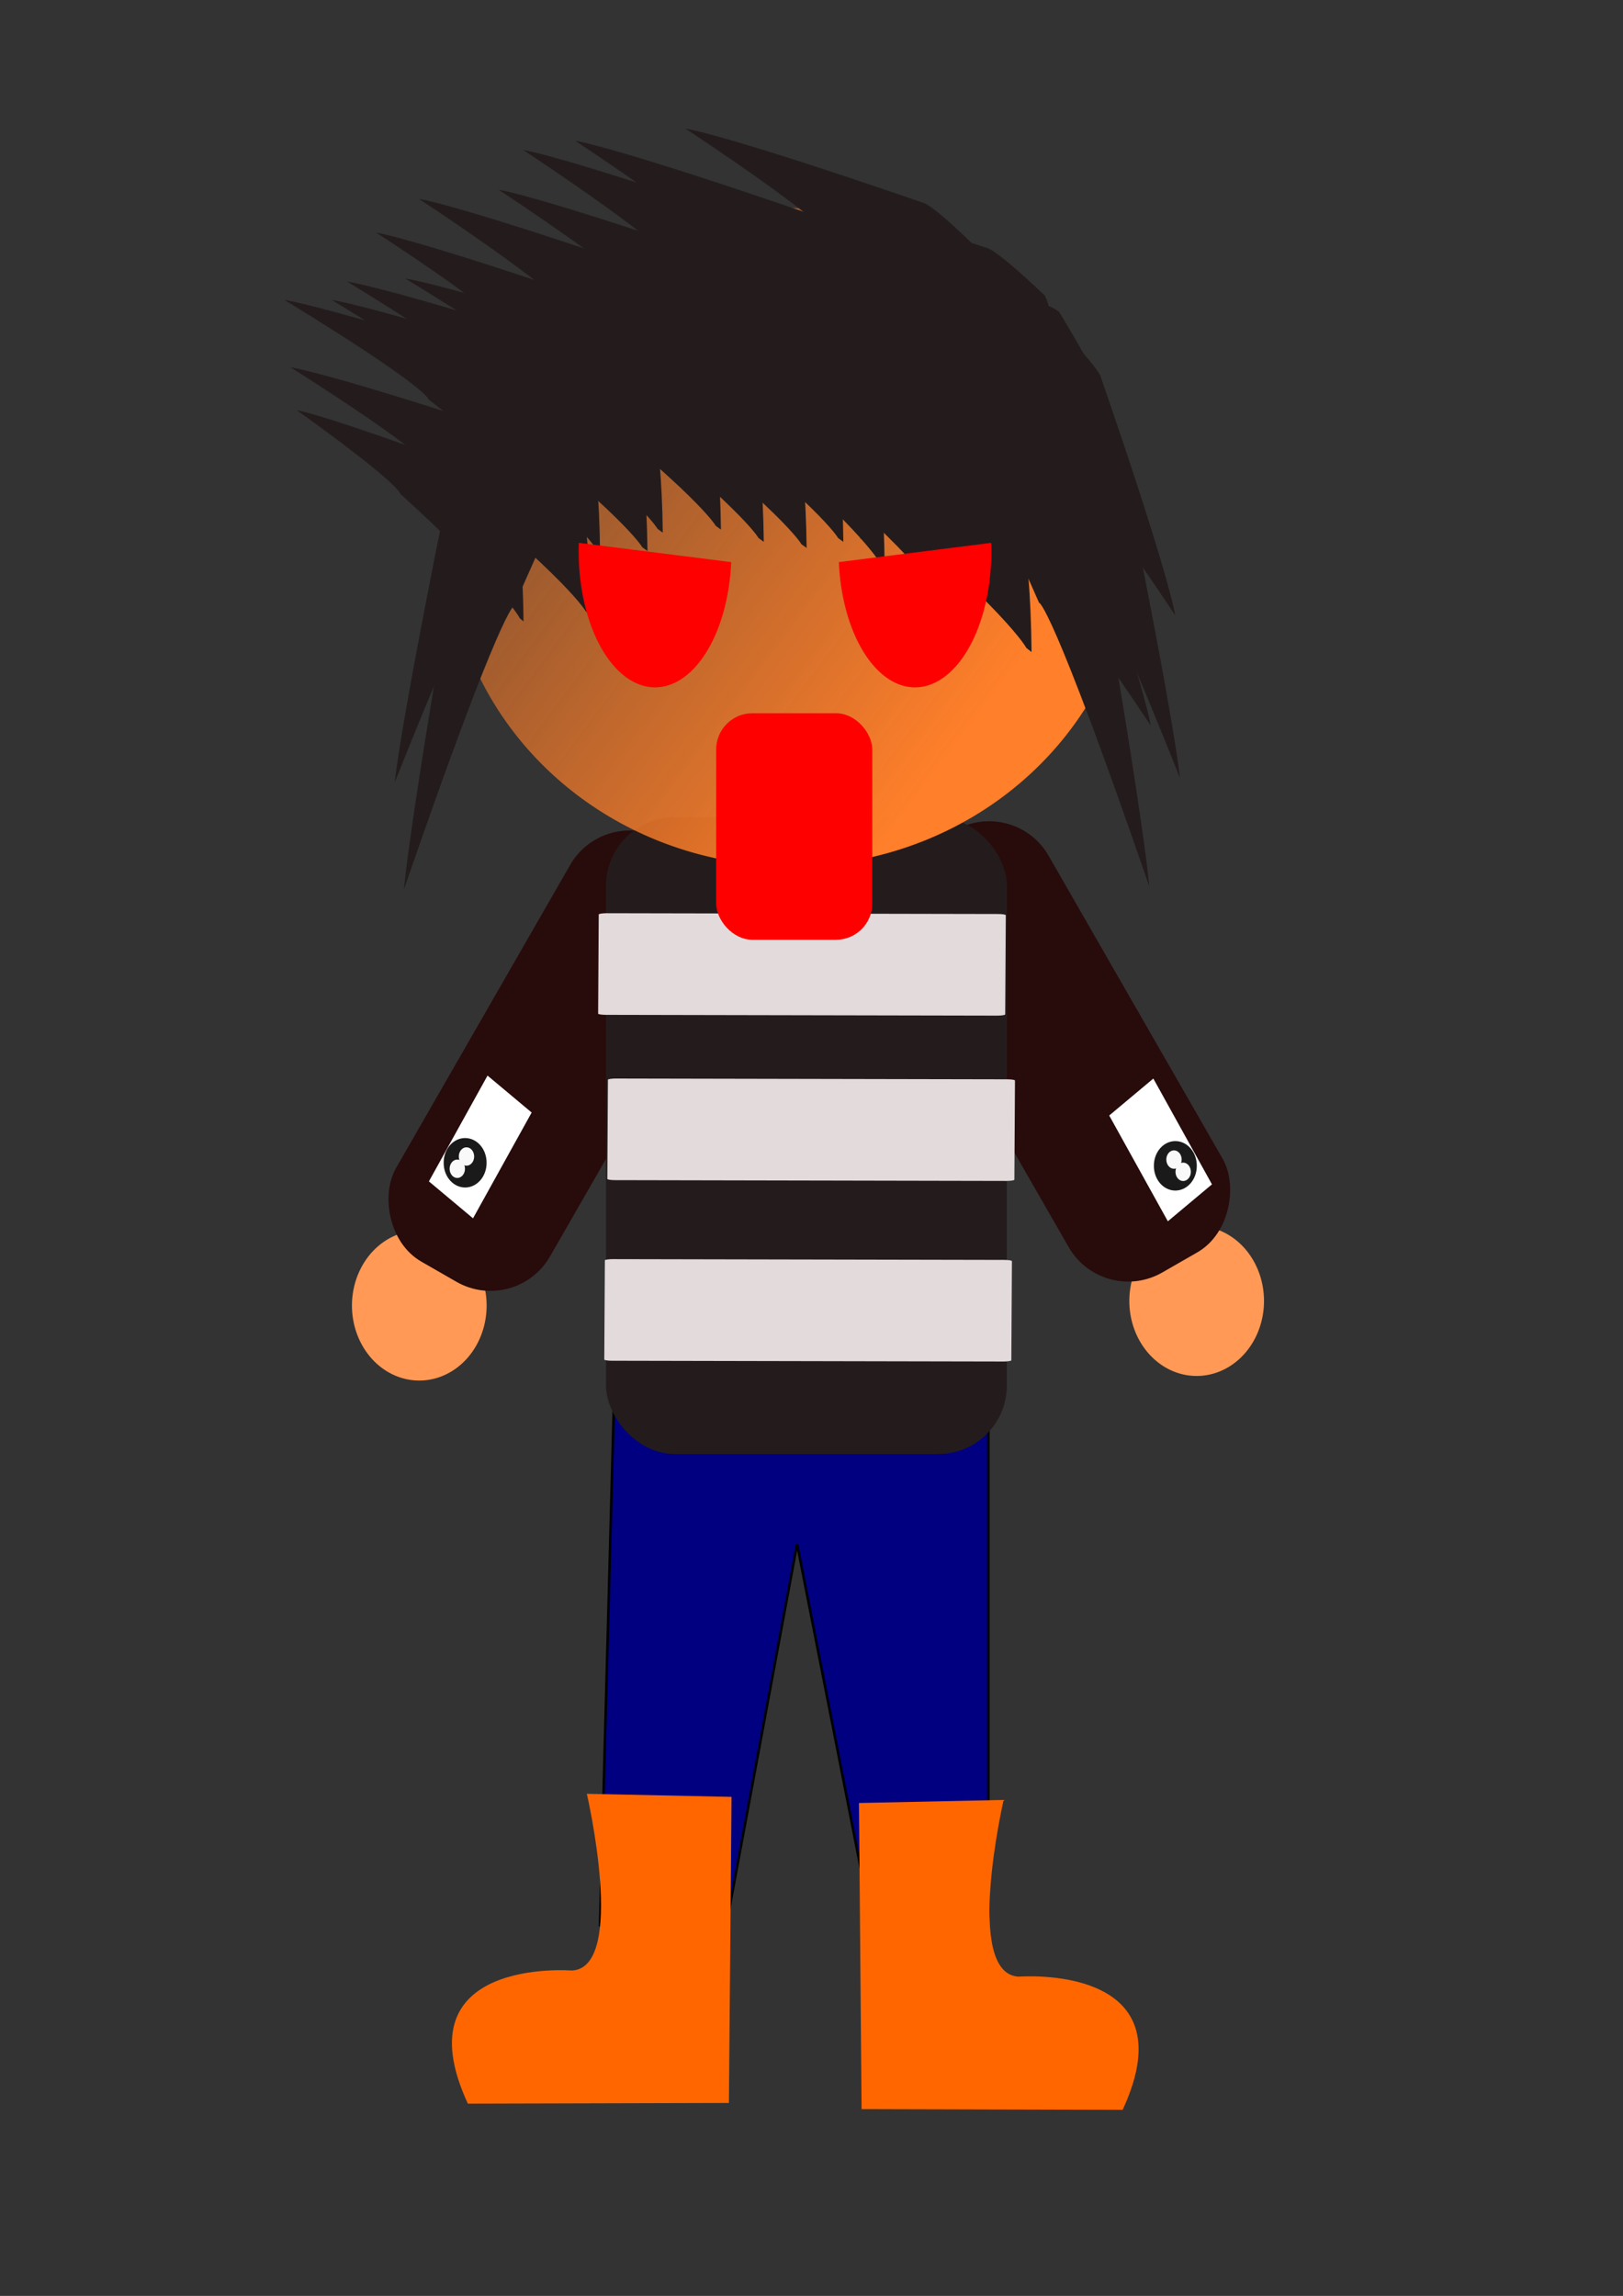 <?xml version="1.0"?>
<svg xmlns:rdf="http://www.w3.org/1999/02/22-rdf-syntax-ns#" xmlns="http://www.w3.org/2000/svg" xmlns:cc="http://creativecommons.org/ns#" xmlns:xlink="http://www.w3.org/1999/xlink" xmlns:dc="http://purl.org/dc/elements/1.1/" id="svg2" viewBox="0 0 744.09 1052.4">
 <rect x="0" y="0" width="744.09" height="1052.4" fill="#333333" stroke="none"/>
 <defs id="defs4">
  <linearGradient id="linearGradient3315" y2="135.4" gradientUnits="userSpaceOnUse" x2="138.91" y1="396.39" x1="488.3">
   <stop id="stop3307" stop-color="#ff7f2a" offset="0"/>
   <stop id="stop3309" stop-color="#ff7f2a" stop-opacity="0" offset="1"/>
  </linearGradient>
 </defs>
 <g id="layer1">
  <g id="g3499" fill-rule="evenodd">
   <path id="path2687" d="m453.15 879.07v-275.65h-170.64l-7.42 279.09h57.87l32.48-174.76 34.29 174.76 53.42-3.44z" stroke="#000" stroke-width="1.139px" fill="#000080"/>
   <g id="g2631" transform="translate(-26.66 -85.592)">
    <path id="path2629" d="m-173.99 682.63a30.869 34.377 0 1 1 -61.74 0 30.869 34.377 0 1 1 61.74 0z" transform="translate(780.15 -.702)" fill="#f95"/>
    <path id="path2627" d="m-173.99 682.63a30.869 34.377 0 1 1 -61.74 0 30.869 34.377 0 1 1 61.74 0z" transform="translate(423.75 1.403)" fill="#f95"/>
    <g id="g2609" transform="translate(136.11 -171.18)">
     <rect id="rect2560" rx="31.44" transform="rotate(29.879)" height="223.1" width="81.383" y="459.27" x="457.18" fill="#280b0b"/>
     <rect id="rect2576" transform="matrix(.767 .642 -.485 .875 0 0)" height="55.421" width="26.374" y="510.81" x="471.72" fill="#fff"/>
     <g id="g2584" transform="translate(162.77 82.786)">
      <path id="path2578" d="m-150.14 623a20.346 21.047 0 1 1 -40.69 0 20.346 21.047 0 1 1 40.69 0z" transform="matrix(.483 0 0 .533 23.37 374.92)" fill="#1a1a1a"/>
      <path id="path2580" d="m-277.82 594.23a6.314 7.717 0 1 1 -12.63 0 6.314 7.717 0 1 1 12.63 0z" transform="matrix(.556 0 0 .545 95.414 385.87)" fill="#f9f9f9"/>
      <path id="path2582" d="m-277.82 594.23a6.314 7.717 0 1 1 -12.63 0 6.314 7.717 0 1 1 12.63 0z" transform="matrix(.556 0 0 .545 99.624 380.25)" fill="#f9f9f9"/>
     </g>
    </g>
    <rect id="rect2597" rx="31.44" transform="matrix(-.867 .498 .498 .867 0 0)" height="223.1" width="81.383" y="635.72" x="-202.02" fill="#280b0b"/>
    <rect id="rect2599" transform="matrix(-.767 .642 .485 .875 0 0)" height="55.421" width="26.374" y="815.71" x="-208.35" fill="#fff"/>
    <g id="g2601" transform="matrix(-1 0 0 1 506.54 -86.995)">
     <path id="path2603" d="m-150.14 623a20.346 21.047 0 1 1 -40.69 0 20.346 21.047 0 1 1 40.69 0z" transform="matrix(.483 0 0 .533 23.37 374.92)" fill="#1a1a1a"/>
     <path id="path2605" d="m-277.82 594.23a6.314 7.717 0 1 1 -12.63 0 6.314 7.717 0 1 1 12.63 0z" transform="matrix(.556 0 0 .545 95.414 385.87)" fill="#f9f9f9"/>
     <path id="path2607" d="m-277.82 594.23a6.314 7.717 0 1 1 -12.63 0 6.314 7.717 0 1 1 12.63 0z" transform="matrix(.556 0 0 .545 99.624 380.25)" fill="#f9f9f9"/>
    </g>
    <g id="g2617">
     <rect id="rect2523" rx="31.44" height="291.86" width="183.81" y="460.23" x="304.48" fill="#241c1c"/>
     <rect id="rect2566" ry="3.547" rx=".556" transform="matrix(-.006 1 -1 -0.002 0 0)" height="186.62" width="46.58" y="-490.8" x="503.58" fill="#e3dbdb"/>
     <rect id="rect2570" transform="matrix(-.006 1 -1 -0.002 0 0)" rx=".556" ry="3.547" height="186.62" width="46.58" y="-495.47" x="579.34" fill="#e3dbdb"/>
     <rect id="rect2572" ry="3.547" rx=".556" transform="matrix(-.006 1 -1 -0.002 0 0)" height="186.62" width="46.58" y="-494.57" x="662.13" fill="#e3dbdb"/>
    </g>
    <g id="g2525">
     <path id="path3303" d="m547.23 331.84a157.85 150.84 0 1 1 -315.71 0 157.85 150.84 0 1 1 315.71 0z" stroke-miterlimit="4.1" stroke-width="0" fill="url(#linearGradient3315)"/>
     <path id="path3728" d="m339.58 208.29c-56.05 1.17-67.18 14.35-67.18 14.35-26.48 50.8-26.14 58.05-26.14 58.05-32.19 179.92-34.4 212.6-34.4 212.6 45.16-130.97 50.55-130.05 50.55-130.05 58.9-134.37 75.25-150.25 75.25-150.25" fill="#241c1c"/>
     <path id="path3569" d="m324.14 219.51c-51.12 0.92-61.27 11.32-61.27 11.32-24.15 40.04-23.84 45.76-23.84 45.76-29.36 141.83-31.38 167.59-31.38 167.59 41.2-103.25 46.11-102.52 46.11-102.52 53.72-105.92 68.63-118.44 68.63-118.44" fill="#241c1c"/>
     <path id="path3583" d="m482.77 310.81c-0.6-55.43-7.36-66.44-7.36-66.44-26.04-26.18-29.76-25.85-29.76-25.85-92.22-31.83-108.98-34.02-108.98-34.02 67.14 44.67 66.67 49.99 66.67 49.99 68.87 58.25 77.02 74.43 77.02 74.43" fill="#241c1c"/>
     <path id="path3577" d="m512.23 277.14c-0.53-46.81-6.58-56.11-6.58-56.11-23.29-22.11-26.61-21.83-26.61-21.83-82.48-26.88-97.47-28.73-97.47-28.73 60.05 37.72 59.62 42.22 59.62 42.22 61.6 49.19 68.89 62.84 68.89 62.84" fill="#241c1c"/>
     <path id="path3579" d="m451.1 217.41c51.12 0.92 61.27 11.31 61.27 11.31 24.15 40.05 23.84 45.76 23.84 45.76 29.36 141.83 31.38 167.59 31.38 167.59-41.2-103.24-46.11-102.51-46.11-102.51-53.72-105.93-68.63-118.45-68.63-118.45" fill="#241c1c"/>
     <path id="path3581" d="m425.84 206.88c56.04 1.17 67.18 14.36 67.18 14.36 26.48 50.8 26.14 58.05 26.14 58.05 32.19 179.91 34.4 212.6 34.4 212.6-45.17-130.98-50.55-130.05-50.55-130.05-58.9-134.37-75.25-150.26-75.25-150.26" fill="#241c1c"/>
     <path id="path3600" d="m401.38 298.88c-0.6-55.42-7.35-66.44-7.35-66.44-26.05-26.18-29.76-25.84-29.76-25.84-92.23-31.84-108.98-34.03-108.98-34.03 67.14 44.67 66.66 50 66.66 50 68.88 58.24 77.02 74.42 77.02 74.42" fill="#241c1c"/>
     <path id="path3602" d="m486.98 270.82c-0.6-55.43-7.36-66.44-7.36-66.44-26.04-26.18-29.76-25.85-29.76-25.85-92.22-31.83-108.98-34.02-108.98-34.02 67.14 44.67 66.67 49.99 66.67 49.99 68.87 58.25 77.01 74.43 77.01 74.43" fill="#241c1c"/>
     <path id="path3604" d="m427.95 272.13c55.42 0.6 66.44 7.36 66.44 7.36 26.18 26.04 25.85 29.75 25.85 29.75 31.83 92.23 34.02 108.98 34.02 108.98-44.67-67.14-50-66.66-50-66.66-58.24-68.88-74.42-77.02-74.42-77.02" fill="#241c1c"/>
     <path id="path3606" d="m364.9 303.09c-0.6-55.42-7.36-66.44-7.36-66.44-26.04-26.18-29.75-25.85-29.75-25.85-92.23-31.83-108.98-34.02-108.98-34.02 67.14 44.67 66.66 50 66.66 50 68.88 58.24 77.02 74.42 77.02 74.42" fill="#241c1c"/>
     <path id="path3608" d="m266.68 370.45c-0.43-42.5-5.24-50.95-5.24-50.95-18.54-20.07-21.18-19.81-21.18-19.81-65.65-24.41-77.58-26.09-77.58-26.09 47.8 34.25 47.46 38.33 47.46 38.33 49.03 44.66 54.82 57.06 54.82 57.06" fill="#241c1c"/>
     <path id="path3610" d="m301.76 338.17c-0.59-50.5-7.29-60.53-7.29-60.53-25.79-23.86-29.47-23.55-29.47-23.55-91.34-29.01-107.93-31-107.93-31 66.49 40.69 66.02 45.55 66.02 45.55 68.22 53.07 76.28 67.81 76.28 67.81" fill="#241c1c"/>
     <path id="path3612" d="m297.55 367.64c-0.57-49.89-6.93-59.8-6.93-59.8-24.55-23.57-28.05-23.26-28.05-23.26-86.91-28.66-102.69-30.62-102.69-30.62 63.26 40.2 62.82 44.99 62.82 44.99 64.91 52.43 72.58 66.98 72.58 66.98" fill="#241c1c"/>
     <path id="path3614" d="m439.17 221.62c55.43 0.6 66.44 7.35 66.44 7.35 26.19 26.05 25.85 29.76 25.85 29.76 31.84 92.22 34.02 108.98 34.02 108.98-44.66-67.14-49.99-66.67-49.99-66.67-58.25-68.87-74.42-77.01-74.42-77.01" fill="#241c1c"/>
     <path id="path3616" d="m335.44 290.47c-0.4-22.18-4.89-26.59-4.89-26.59-17.29-10.48-19.75-10.34-19.75-10.34-61.23-12.74-72.35-13.61-72.35-13.61 44.57 17.87 44.26 20 44.26 20 45.72 23.31 51.12 29.78 51.12 29.78" fill="#241c1c"/>
     <path id="path3618" d="m321.4 296.08c-0.5-45.58-6.15-54.63-6.15-54.63-21.79-21.53-24.9-21.26-24.9-21.26-77.17-26.17-91.19-27.97-91.19-27.97 56.18 36.73 55.78 41.11 55.78 41.11 57.63 47.89 64.45 61.19 64.45 61.19" fill="#241c1c"/>
     <path id="path3620" d="m499.6 384.48c-0.6-55.43-7.35-66.45-7.35-66.45-26.05-26.18-29.76-25.84-29.76-25.84-92.23-31.84-108.98-34.02-108.98-34.02 67.14 44.66 66.66 49.99 66.66 49.99 68.88 58.25 77.02 74.42 77.02 74.42" fill="#241c1c"/>
     <path id="path3622" d="m412.61 280.64c-0.6-55.42-7.36-66.44-7.36-66.44-26.04-26.18-29.76-25.85-29.76-25.85-92.22-31.83-108.97-34.02-108.97-34.02 67.13 44.67 66.66 50 66.66 50 68.88 58.24 77.02 74.42 77.02 74.42" fill="#241c1c"/>
     <path id="path3624" d="m436.46 276.43c-0.6-55.42-7.36-66.44-7.36-66.44-26.04-26.18-29.75-25.85-29.75-25.85-92.23-31.83-108.98-34.02-108.98-34.02 67.14 44.67 66.66 50 66.66 50 68.88 58.24 77.02 74.42 77.02 74.42" fill="#241c1c"/>
     <path id="path3626" d="m432.25 345.19c-0.6-55.43-7.36-66.44-7.36-66.44-26.04-26.19-29.75-25.85-29.75-25.85-92.23-31.84-108.98-34.02-108.98-34.02 67.14 44.66 66.66 49.99 66.66 49.99 68.88 58.25 77.02 74.42 77.02 74.42" fill="#241c1c"/>
     <path id="path3628" d="m470.14 338.17c-0.6-55.42-7.36-66.44-7.36-66.44-26.04-26.18-29.76-25.85-29.76-25.85-92.22-31.83-108.97-34.02-108.97-34.02 67.13 44.67 66.66 50 66.66 50 68.88 58.24 77.02 74.42 77.02 74.42" fill="#241c1c"/>
     <path id="path3630" d="m482.77 258.17c-0.26 32.64-3.12 39.13-3.12 39.13-11.04 15.42-12.61 15.22-12.61 15.22-39.08 18.75-46.18 20.04-46.18 20.04 28.45-26.31 28.25-29.44 28.25-29.44 29.18-34.31 32.63-43.84 32.63-43.84" fill="#241c1c"/>
     <path id="path3632" d="m457.51 357.82c-0.6-55.43-7.36-66.44-7.36-66.44-26.04-26.19-29.75-25.85-29.75-25.85-92.23-31.84-108.98-34.02-108.98-34.02 67.13 44.66 66.66 49.99 66.66 49.99 68.88 58.25 77.02 74.42 77.02 74.42" fill="#241c1c"/>
     <path id="path3650" d="m83.925 283.81a85.592 103.13 0 0 1 -170.75 -14.63" transform="matrix(-.409 0 0 .603 445.57 172.11)" stroke-miterlimit="4.1" stroke-width="0" fill="#f00"/>
     <path id="path3654" d="m83.925 283.81a85.592 103.13 0 0 1 -170.75 -14.63" transform="matrix(.409 0 0 .603 327.56 172.11)" stroke-miterlimit="4.1" stroke-width="0" fill="#f00"/>
     <path id="path3656" d="m413.31 333.96c-0.59-50.5-7.29-60.53-7.29-60.53-25.79-23.86-29.47-23.55-29.47-23.55-91.34-29.01-107.93-31-107.93-31 66.49 40.69 66.02 45.55 66.02 45.55 68.22 53.07 76.28 67.81 76.28 67.81" fill="#241c1c"/>
     <path id="path3658" d="m396.47 336.77c-0.59-50.5-7.29-60.54-7.29-60.54-25.79-23.85-29.47-23.55-29.47-23.55-91.33-29-107.93-31-107.93-31 66.49 40.7 66.03 45.55 66.03 45.55 68.21 53.08 76.27 67.81 76.27 67.81" fill="#241c1c"/>
     <path id="path3660" d="m376.83 333.96c-0.6-50.5-7.29-60.53-7.29-60.53-25.79-23.86-29.47-23.55-29.47-23.55-91.34-29.01-107.93-31-107.93-31 66.49 40.69 66.02 45.55 66.02 45.55 68.22 53.07 76.28 67.81 76.28 67.81" fill="#241c1c"/>
     <path id="path3662" d="m357.18 328.35c-0.59-50.5-7.28-60.54-7.28-60.54-25.8-23.85-29.47-23.55-29.47-23.55-91.34-29-107.94-30.99-107.94-30.99 66.5 40.69 66.03 45.55 66.03 45.55 68.21 53.07 76.28 67.8 76.28 67.8" fill="#241c1c"/>
     <path id="path3664" d="m330.52 329.75c-0.59-50.5-7.28-60.53-7.28-60.53-25.8-23.86-29.47-23.55-29.47-23.55-91.34-29.01-107.94-31-107.94-31 66.5 40.7 66.03 45.55 66.03 45.55 68.21 53.07 76.28 67.81 76.28 67.81" fill="#241c1c"/>
     <path id="path3666" d="m323.51 338.17c-0.6-50.5-7.29-60.53-7.29-60.53-25.79-23.86-29.47-23.55-29.47-23.55-91.34-29.01-107.93-31-107.93-31 66.49 40.69 66.02 45.55 66.02 45.55 68.22 53.07 76.28 67.81 76.28 67.81" fill="#241c1c"/>
     <rect id="rect3668" rx="16.616" height="103.83" width="71.561" stroke-miterlimit="4.1" y="412.53" x="355" stroke-width="0" fill="#f00"/>
    </g>
   </g>
   <path id="path2693" d="m334.18 963.96l1.2-140.31-66.33-1.4s18.49 79.92-6.93 81c0 0-78.82-6.34-47.62 61.03l119.68-0.32z" fill="#f60"/>
   <path id="path3497" d="m395.01 966.77l-1.2-140.31 66.33-1.41s-18.49 79.92 6.94 81.01c0 0 78.82-6.34 47.62 61.03l-119.69-0.32z" fill="#f60"/>
  </g>
 </g>
</svg>
